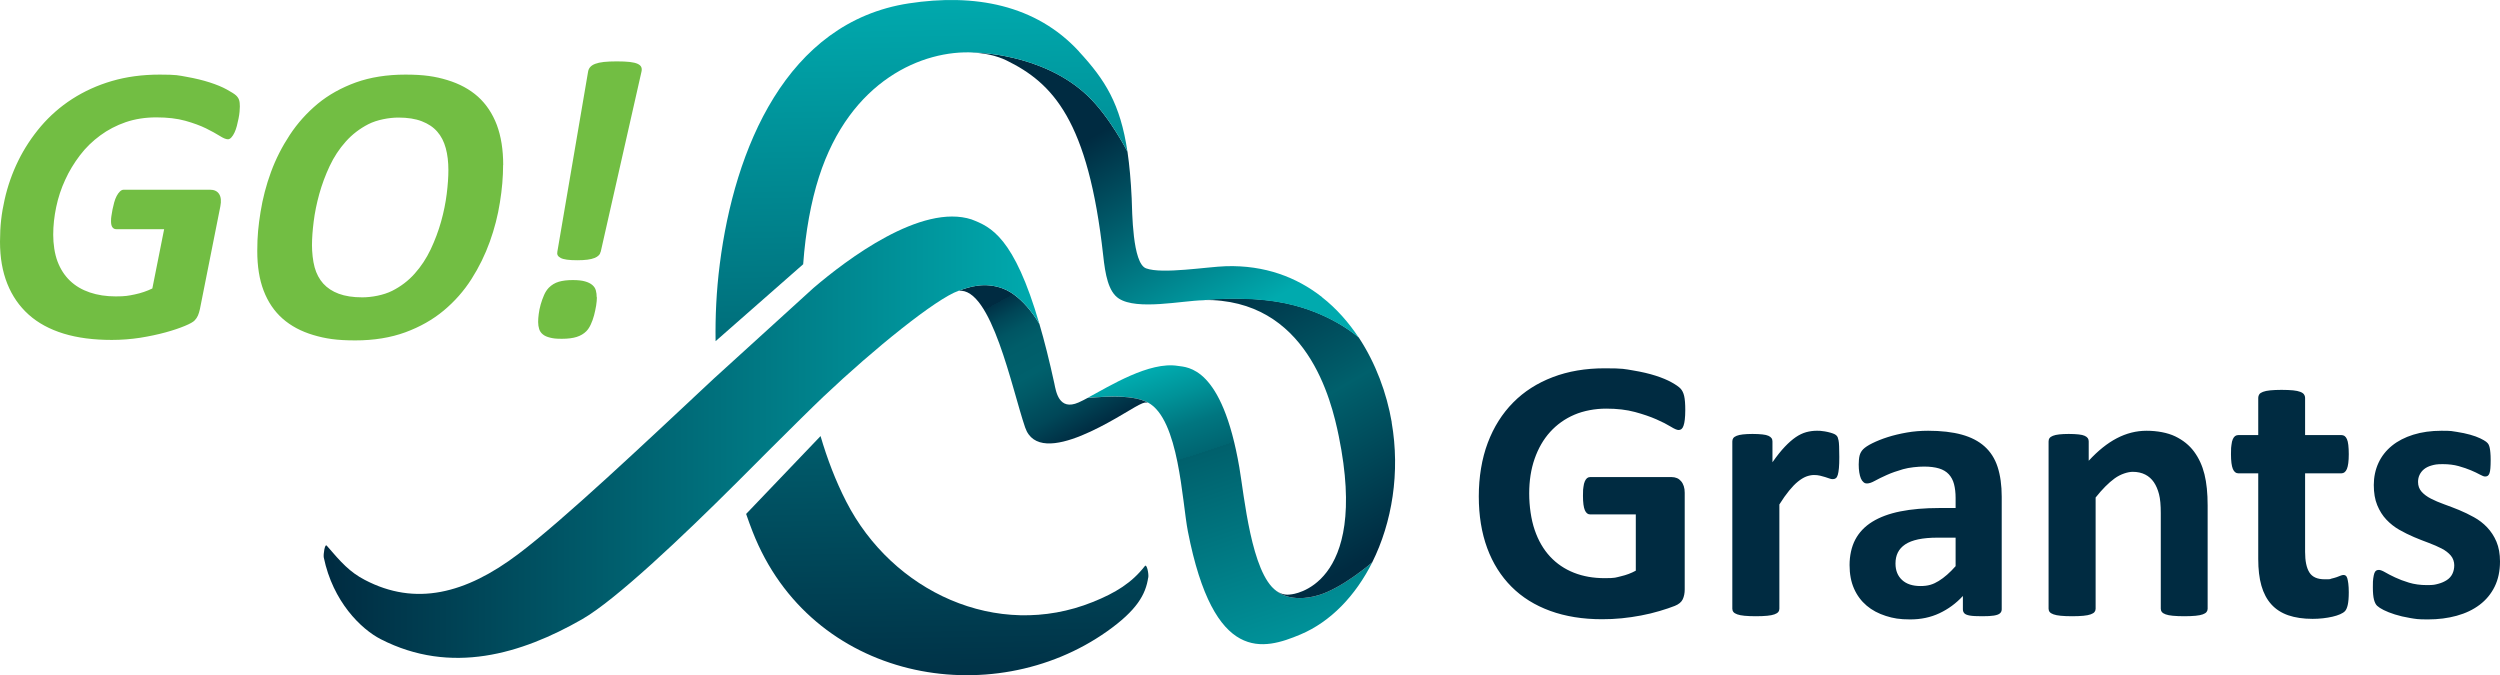 <?xml version="1.0" encoding="UTF-8"?>
<svg width="448px" height="121px" viewBox="0 0 448 121" version="1.1" xmlns="http://www.w3.org/2000/svg" xmlns:xlink="http://www.w3.org/1999/xlink">
    <title>go-grants-logo</title>
    <defs>
        <linearGradient x1="67.344%" y1="97.215%" x2="36.656%" y2="-1.255%" id="linearGradient-1">
            <stop stop-color="#00959C" offset="0%"></stop>
            <stop stop-color="#00606C" offset="70%"></stop>
            <stop stop-color="#006571" offset="70%"></stop>
            <stop stop-color="#007680" offset="80%"></stop>
            <stop stop-color="#009298" offset="90%"></stop>
            <stop stop-color="#00AAAE" offset="100%"></stop>
        </linearGradient>
        <linearGradient x1="29.818%" y1="5.911%" x2="70.675%" y2="79.287%" id="linearGradient-2">
            <stop stop-color="#002B41" offset="0%"></stop>
            <stop stop-color="#003247" offset="0%"></stop>
            <stop stop-color="#004657" offset="10%"></stop>
            <stop stop-color="#005563" offset="20%"></stop>
            <stop stop-color="#005D69" offset="30%"></stop>
            <stop stop-color="#00606C" offset="50%"></stop>
            <stop stop-color="#005966" offset="60%"></stop>
            <stop stop-color="#004758" offset="80%"></stop>
            <stop stop-color="#002B41" offset="100%"></stop>
        </linearGradient>
        <linearGradient x1="0.003%" y1="49.999%" x2="100.013%" y2="49.999%" id="linearGradient-3">
            <stop stop-color="#002B41" offset="0%"></stop>
            <stop stop-color="#00AAAE" offset="100%"></stop>
        </linearGradient>
        <linearGradient x1="78.631%" y1="88.873%" x2="31.987%" y2="-9.309%" id="linearGradient-4">
            <stop stop-color="#002B41" offset="0%"></stop>
            <stop stop-color="#00606C" offset="50%"></stop>
            <stop stop-color="#002B41" offset="100%"></stop>
        </linearGradient>
        <linearGradient x1="78.367%" y1="86.237%" x2="21.585%" y2="13.674%" id="linearGradient-5">
            <stop stop-color="#00AAAE" offset="0%"></stop>
            <stop stop-color="#002B41" offset="80%"></stop>
        </linearGradient>
        <linearGradient x1="49.236%" y1="0.057%" x2="50.353%" y2="100.082%" id="linearGradient-6">
            <stop stop-color="#00AAAE" offset="0%"></stop>
            <stop stop-color="#002B41" offset="100%"></stop>
        </linearGradient>
    </defs>
    <g id="go-grants-logo" stroke="none" stroke-width="1" fill="none" fill-rule="evenodd">
        <g id="MBF_GoGrants_campaign_logo_color" fill-rule="nonzero">
            <path d="M42.979,19.105 C42.979,19.342 42.963,19.646 42.929,20.036 C42.895,20.408 42.828,20.831 42.744,21.254 C42.66,21.694 42.56,22.134 42.442,22.574 C42.325,23.014 42.19,23.403 42.022,23.758 C41.855,24.113 41.67,24.401 41.468,24.621 C41.267,24.841 41.066,24.959 40.847,24.959 C40.495,24.959 40.008,24.756 39.37,24.35 C38.732,23.944 37.909,23.504 36.902,22.997 C35.895,22.506 34.652,22.049 33.208,21.643 C31.748,21.237 30.018,21.034 28.021,21.034 C26.023,21.034 24.193,21.321 22.514,21.897 C20.852,22.472 19.324,23.267 17.947,24.283 C16.571,25.298 15.362,26.465 14.321,27.836 C13.28,29.206 12.39,30.662 11.685,32.218 C10.963,33.775 10.426,35.399 10.073,37.091 C9.721,38.766 9.536,40.425 9.536,42.066 C9.536,43.707 9.788,45.484 10.308,46.854 C10.829,48.225 11.568,49.376 12.541,50.306 C13.515,51.237 14.69,51.931 16.084,52.404 C17.477,52.878 19.022,53.115 20.734,53.115 C22.447,53.115 23.018,52.997 24.159,52.76 C25.284,52.523 26.325,52.168 27.299,51.694 L29.414,41.068 L20.818,41.068 C20.533,41.068 20.314,40.949 20.147,40.729 C19.979,40.509 19.895,40.137 19.895,39.646 C19.895,39.156 19.912,39.105 19.962,38.716 C20.012,38.343 20.079,37.937 20.163,37.531 C20.247,37.125 20.348,36.702 20.466,36.262 C20.583,35.839 20.734,35.45 20.902,35.129 C21.087,34.79 21.271,34.519 21.49,34.316 C21.708,34.096 21.943,33.995 22.195,33.995 L37.607,33.995 C38.379,33.995 38.933,34.249 39.269,34.773 C39.605,35.298 39.672,36.025 39.487,36.973 L35.827,55.382 C35.727,55.839 35.609,56.212 35.475,56.533 C35.341,56.854 35.139,57.142 34.904,57.396 C34.652,57.684 34.048,58.022 33.108,58.411 C32.167,58.8 31.026,59.19 29.666,59.562 C28.306,59.934 26.812,60.255 25.133,60.526 C23.471,60.78 21.758,60.915 20.029,60.915 C16.755,60.915 13.884,60.543 11.4,59.782 C8.915,59.02 6.816,57.887 5.137,56.381 C3.459,54.875 2.183,53.03 1.31,50.848 C0.437,48.665 0,46.161 0,43.318 C0,40.475 0.269,38.242 0.823,35.788 C1.377,33.318 2.199,30.983 3.291,28.766 C4.382,26.55 5.742,24.503 7.337,22.624 C8.948,20.746 10.812,19.105 12.944,17.734 C15.076,16.364 17.444,15.281 20.046,14.519 C22.648,13.758 25.502,13.369 28.608,13.369 C31.714,13.369 31.949,13.504 33.477,13.775 C35.005,14.046 36.381,14.384 37.59,14.773 C38.799,15.162 39.823,15.585 40.646,16.042 C41.468,16.499 42.022,16.838 42.291,17.091 C42.56,17.345 42.744,17.616 42.845,17.92 C42.946,18.225 42.979,18.614 42.979,19.054 L42.979,19.105 Z M90.156,29.579 C90.156,31.66 89.971,33.893 89.585,36.262 C89.216,38.631 88.612,40.983 87.772,43.318 C86.933,45.653 85.841,47.887 84.481,50.019 C83.122,52.151 81.459,54.029 79.512,55.653 C77.564,57.277 75.264,58.58 72.645,59.545 C70.009,60.509 67.021,61 63.663,61 C60.306,61 58.308,60.679 56.142,60.036 C53.976,59.393 52.129,58.411 50.635,57.091 C49.141,55.772 48.016,54.096 47.244,52.083 C46.472,50.069 46.102,47.701 46.102,44.976 C46.102,42.252 46.304,40.425 46.69,37.988 C47.076,35.569 47.697,33.183 48.553,30.848 C49.41,28.513 50.534,26.296 51.928,24.181 C53.321,22.066 54.983,20.222 56.931,18.597 C58.878,16.99 61.162,15.721 63.764,14.773 C66.366,13.843 69.338,13.369 72.645,13.369 C75.953,13.369 78.001,13.69 80.167,14.35 C82.332,15.01 84.162,15.992 85.657,17.328 C87.134,18.665 88.259,20.357 89.031,22.387 C89.787,24.418 90.173,26.821 90.173,29.562 L90.156,29.579 Z M80.351,30.475 C80.351,29.037 80.2,27.717 79.881,26.55 C79.562,25.382 79.059,24.384 78.354,23.589 C77.648,22.777 76.725,22.168 75.583,21.728 C74.442,21.288 73.048,21.068 71.403,21.068 C69.758,21.068 67.558,21.457 66.014,22.252 C64.469,23.047 63.109,24.08 61.968,25.365 C60.809,26.651 59.852,28.107 59.08,29.748 C58.308,31.389 57.686,33.064 57.216,34.756 C56.746,36.448 56.411,38.107 56.209,39.714 C56.008,41.321 55.907,42.726 55.907,43.944 C55.907,45.162 56.058,46.736 56.377,47.887 C56.696,49.054 57.216,50.019 57.922,50.814 C58.643,51.609 59.567,52.218 60.708,52.641 C61.85,53.064 63.26,53.284 64.922,53.284 C66.585,53.284 68.734,52.895 70.278,52.117 C71.823,51.338 73.183,50.306 74.307,49.037 C75.449,47.768 76.406,46.313 77.178,44.689 C77.951,43.047 78.572,41.389 79.042,39.714 C79.512,38.039 79.848,36.381 80.049,34.773 C80.251,33.166 80.351,31.728 80.351,30.475 L80.351,30.475 Z M106.962,53.284 C106.962,53.707 106.911,54.215 106.827,54.773 C106.727,55.349 106.609,55.924 106.458,56.499 C106.307,57.074 106.105,57.633 105.87,58.14 C105.635,58.648 105.367,59.054 105.065,59.359 C104.611,59.816 104.04,60.154 103.352,60.374 C102.664,60.594 101.774,60.712 100.683,60.712 C99.591,60.712 99.138,60.645 98.584,60.509 C98.03,60.374 97.594,60.188 97.275,59.917 C96.956,59.663 96.737,59.342 96.62,58.97 C96.502,58.597 96.435,58.174 96.435,57.701 C96.435,57.227 96.469,56.854 96.536,56.296 C96.603,55.738 96.721,55.162 96.888,54.57 C97.056,53.978 97.258,53.42 97.493,52.878 C97.728,52.337 98.013,51.914 98.332,51.575 C98.853,51.051 99.44,50.695 100.129,50.492 C100.817,50.289 101.64,50.188 102.63,50.188 C103.621,50.188 104.275,50.272 104.83,50.425 C105.384,50.577 105.82,50.797 106.139,51.068 C106.458,51.338 106.676,51.66 106.777,52.049 C106.878,52.421 106.928,52.827 106.928,53.25 L106.962,53.284 Z M107.633,45.112 C107.583,45.349 107.482,45.569 107.297,45.755 C107.113,45.941 106.861,46.11 106.542,46.228 C106.206,46.364 105.803,46.465 105.283,46.533 C104.779,46.601 104.158,46.635 103.436,46.635 C102.714,46.635 102.059,46.601 101.589,46.533 C101.102,46.465 100.733,46.364 100.481,46.228 C100.229,46.093 100.045,45.941 99.944,45.755 C99.843,45.569 99.826,45.349 99.877,45.112 L105.384,12.844 C105.434,12.54 105.551,12.269 105.753,12.032 C105.954,11.795 106.257,11.592 106.66,11.44 C107.062,11.288 107.583,11.169 108.204,11.102 C108.842,11.034 109.614,11 110.538,11 C111.461,11 112.25,11.034 112.855,11.102 C113.459,11.169 113.929,11.288 114.265,11.44 C114.601,11.592 114.819,11.795 114.92,12.032 C115.02,12.269 115.02,12.54 114.953,12.844 L107.65,45.112 L107.633,45.112 Z" id="Shape" fill="#72BE43"></path>
            <path d="M302.001,73.494 C302.001,74.15 301.968,74.704 301.918,75.175 C301.868,75.645 301.784,76.015 301.684,76.301 C301.583,76.586 301.466,76.771 301.316,76.889 C301.165,77.006 300.998,77.057 300.797,77.057 C300.513,77.057 300.044,76.855 299.392,76.452 C298.74,76.049 297.886,75.612 296.816,75.141 C295.745,74.671 294.474,74.234 292.985,73.83 C291.497,73.427 289.774,73.226 287.816,73.226 C285.859,73.226 283.819,73.595 282.129,74.318 C280.44,75.04 278.984,76.082 277.78,77.41 C276.576,78.737 275.655,80.35 275.003,82.215 C274.351,84.081 274.033,86.147 274.033,88.416 C274.033,90.684 274.367,93.087 275.02,94.986 C275.672,96.885 276.592,98.465 277.78,99.742 C278.968,101.019 280.389,101.976 282.045,102.632 C283.701,103.287 285.541,103.606 287.549,103.606 C289.556,103.606 289.506,103.489 290.459,103.27 C291.413,103.052 292.316,102.716 293.136,102.262 L293.136,92.18 L284.939,92.18 C284.538,92.18 284.22,91.928 284.003,91.424 C283.785,90.92 283.668,90.063 283.668,88.853 C283.668,87.643 283.701,87.693 283.752,87.273 C283.802,86.853 283.885,86.5 284.003,86.248 C284.12,85.996 284.253,85.795 284.404,85.677 C284.555,85.559 284.739,85.492 284.939,85.492 L299.559,85.492 C299.911,85.492 300.228,85.559 300.513,85.677 C300.797,85.795 301.031,85.979 301.249,86.232 C301.466,86.484 301.617,86.769 301.734,87.122 C301.851,87.475 301.901,87.861 301.901,88.315 L301.901,105.623 C301.901,106.295 301.784,106.883 301.55,107.387 C301.316,107.891 300.831,108.295 300.111,108.58 C299.392,108.866 298.489,109.168 297.418,109.488 C296.348,109.807 295.244,110.076 294.089,110.294 C292.935,110.513 291.781,110.681 290.61,110.798 C289.439,110.916 288.268,110.966 287.08,110.966 C283.618,110.966 280.523,110.462 277.797,109.471 C275.07,108.479 272.745,107.034 270.855,105.136 C268.964,103.237 267.509,100.935 266.505,98.212 C265.502,95.49 265,92.398 265,88.954 C265,85.509 265.535,82.199 266.606,79.359 C267.676,76.519 269.199,74.116 271.156,72.133 C273.113,70.15 275.488,68.638 278.265,67.58 C281.042,66.521 284.136,66 287.549,66 C290.961,66 291.129,66.134 292.667,66.386 C294.206,66.639 295.545,66.958 296.699,67.327 C297.853,67.697 298.806,68.1 299.559,68.521 C300.312,68.941 300.847,69.31 301.148,69.63 C301.449,69.949 301.667,70.386 301.801,70.957 C301.935,71.528 302.001,72.369 302.001,73.494 L302.001,73.494 Z M329.602,81.896 C329.602,82.703 329.585,83.358 329.535,83.879 C329.485,84.4 329.418,84.803 329.334,85.089 C329.251,85.375 329.134,85.576 328.983,85.694 C328.833,85.811 328.649,85.862 328.431,85.862 C328.214,85.862 328.046,85.828 327.829,85.744 C327.611,85.66 327.361,85.576 327.076,85.492 C326.792,85.408 326.491,85.324 326.156,85.24 C325.822,85.156 325.454,85.122 325.052,85.122 C324.651,85.122 324.115,85.223 323.647,85.408 C323.179,85.593 322.694,85.895 322.192,86.299 C321.69,86.702 321.171,87.24 320.619,87.912 C320.067,88.584 319.482,89.407 318.863,90.399 L318.863,109.084 C318.863,109.303 318.796,109.504 318.662,109.673 C318.528,109.841 318.294,109.975 317.976,110.093 C317.659,110.21 317.224,110.294 316.688,110.345 C316.153,110.395 315.467,110.429 314.648,110.429 C313.828,110.429 313.142,110.395 312.607,110.345 C312.071,110.294 311.637,110.21 311.319,110.093 C311.001,109.975 310.767,109.841 310.633,109.673 C310.499,109.504 310.432,109.303 310.432,109.084 L310.432,79.107 C310.432,78.888 310.482,78.687 310.599,78.519 C310.717,78.351 310.917,78.216 311.202,78.099 C311.486,77.981 311.871,77.897 312.322,77.847 C312.774,77.796 313.36,77.763 314.045,77.763 C314.731,77.763 315.35,77.796 315.818,77.847 C316.287,77.897 316.655,77.981 316.906,78.099 C317.157,78.216 317.341,78.351 317.458,78.519 C317.575,78.687 317.625,78.888 317.625,79.107 L317.625,82.837 C318.411,81.711 319.147,80.787 319.833,80.065 C320.519,79.342 321.188,78.754 321.807,78.334 C322.426,77.914 323.062,77.611 323.68,77.443 C324.299,77.275 324.935,77.191 325.554,77.191 C326.173,77.191 326.156,77.191 326.491,77.242 C326.825,77.275 327.177,77.326 327.528,77.41 C327.879,77.494 328.197,77.578 328.465,77.678 C328.732,77.779 328.933,77.88 329.05,77.998 C329.167,78.115 329.267,78.233 329.318,78.367 C329.368,78.502 329.418,78.687 329.468,78.922 C329.518,79.157 329.552,79.51 329.569,79.981 C329.585,80.451 329.602,81.09 329.602,81.896 L329.602,81.896 Z M358.708,109.185 C358.708,109.504 358.591,109.74 358.373,109.925 C358.156,110.109 357.805,110.227 357.32,110.311 C356.835,110.395 356.132,110.429 355.195,110.429 C354.259,110.429 353.456,110.395 353.004,110.311 C352.552,110.227 352.218,110.109 352.034,109.925 C351.85,109.74 351.749,109.504 351.749,109.185 L351.749,106.799 C350.528,108.127 349.123,109.152 347.551,109.891 C345.978,110.63 344.239,111 342.315,111 C340.391,111 339.271,110.798 337.949,110.378 C336.628,109.958 335.473,109.353 334.503,108.53 C333.533,107.706 332.78,106.698 332.245,105.488 C331.71,104.279 331.442,102.867 331.442,101.254 C331.442,99.641 331.777,97.994 332.462,96.7 C333.148,95.406 334.152,94.348 335.507,93.507 C336.862,92.667 338.535,92.046 340.542,91.642 C342.549,91.239 344.874,91.037 347.534,91.037 L350.445,91.037 L350.445,89.223 C350.445,88.282 350.344,87.458 350.16,86.752 C349.976,86.047 349.658,85.459 349.223,84.988 C348.789,84.518 348.203,84.165 347.484,83.946 C346.765,83.728 345.861,83.61 344.791,83.61 C343.72,83.61 342.131,83.761 341.027,84.081 C339.923,84.4 338.953,84.736 338.1,85.122 C337.247,85.509 336.544,85.845 335.975,86.164 C335.406,86.484 334.938,86.635 334.587,86.635 C334.236,86.635 334.118,86.551 333.934,86.4 C333.75,86.248 333.583,86.013 333.466,85.727 C333.349,85.442 333.249,85.072 333.182,84.652 C333.115,84.232 333.081,83.761 333.081,83.24 C333.081,82.72 333.132,81.997 333.249,81.594 C333.366,81.19 333.566,80.821 333.884,80.501 C334.202,80.182 334.737,79.813 335.524,79.426 C336.31,79.04 337.213,78.67 338.267,78.334 C339.321,77.998 340.458,77.729 341.696,77.51 C342.934,77.292 344.205,77.191 345.527,77.191 C347.869,77.191 349.876,77.426 351.532,77.88 C353.188,78.334 354.56,79.04 355.63,79.997 C356.701,80.955 357.487,82.182 357.972,83.677 C358.457,85.173 358.708,86.954 358.708,89.021 L358.708,109.185 L358.708,109.185 Z M350.445,96.347 L347.233,96.347 C345.878,96.347 344.707,96.448 343.754,96.65 C342.8,96.851 342.014,97.154 341.412,97.557 C340.81,97.96 340.375,98.448 340.09,99.019 C339.806,99.59 339.672,100.246 339.672,100.985 C339.672,102.245 340.073,103.22 340.86,103.942 C341.646,104.665 342.75,105.018 344.155,105.018 C345.56,105.018 346.43,104.715 347.417,104.111 C348.404,103.506 349.424,102.615 350.445,101.456 L350.445,96.347 L350.445,96.347 Z M395.609,109.084 C395.609,109.303 395.542,109.504 395.408,109.673 C395.275,109.841 395.057,109.975 394.739,110.093 C394.421,110.21 394.003,110.294 393.451,110.345 C392.899,110.395 392.23,110.429 391.427,110.429 C390.624,110.429 389.922,110.395 389.37,110.345 C388.818,110.294 388.4,110.21 388.082,110.093 C387.764,109.975 387.546,109.841 387.413,109.673 C387.279,109.504 387.212,109.303 387.212,109.084 L387.212,91.978 C387.212,90.516 387.112,89.374 386.894,88.55 C386.677,87.727 386.376,87.004 385.974,86.416 C385.573,85.828 385.054,85.358 384.418,85.038 C383.783,84.719 383.047,84.551 382.194,84.551 C381.34,84.551 380.036,84.938 378.948,85.727 C377.861,86.517 376.724,87.66 375.536,89.155 L375.536,109.084 C375.536,109.303 375.469,109.504 375.335,109.673 C375.201,109.841 374.967,109.975 374.649,110.093 C374.332,110.21 373.897,110.294 373.361,110.345 C372.826,110.395 372.14,110.429 371.321,110.429 C370.501,110.429 369.815,110.395 369.28,110.345 C368.745,110.294 368.31,110.21 367.992,110.093 C367.674,109.975 367.44,109.841 367.306,109.673 C367.172,109.504 367.105,109.303 367.105,109.084 L367.105,79.107 C367.105,78.888 367.155,78.687 367.273,78.519 C367.39,78.351 367.59,78.216 367.875,78.099 C368.159,77.981 368.544,77.897 368.996,77.847 C369.447,77.796 370.033,77.763 370.718,77.763 C371.404,77.763 372.023,77.796 372.492,77.847 C372.96,77.897 373.328,77.981 373.579,78.099 C373.83,78.216 374.014,78.351 374.131,78.519 C374.248,78.687 374.298,78.888 374.298,79.107 L374.298,82.568 C375.954,80.77 377.627,79.426 379.333,78.535 C381.039,77.645 382.813,77.191 384.669,77.191 C386.526,77.191 388.416,77.527 389.805,78.199 C391.193,78.872 392.331,79.779 393.184,80.938 C394.037,82.098 394.656,83.442 395.04,84.988 C395.425,86.534 395.609,88.399 395.609,90.567 L395.609,109.084 L395.609,109.084 Z M420.901,106.127 C420.901,107.118 420.834,107.875 420.717,108.395 C420.6,108.916 420.433,109.286 420.232,109.504 C420.031,109.723 419.73,109.908 419.346,110.076 C418.961,110.244 418.493,110.395 417.974,110.513 C417.455,110.63 416.887,110.731 416.268,110.798 C415.649,110.866 415.03,110.899 414.411,110.899 C412.738,110.899 411.283,110.681 410.062,110.261 C408.841,109.841 407.82,109.185 407.017,108.295 C406.214,107.404 405.629,106.295 405.244,104.951 C404.86,103.606 404.676,102.01 404.676,100.178 L404.676,84.82 L401.096,84.82 C400.678,84.82 400.343,84.551 400.126,84.03 C399.908,83.509 399.791,82.619 399.791,81.392 C399.791,80.165 399.824,80.199 399.875,79.745 C399.925,79.292 400.009,78.939 400.126,78.687 C400.243,78.435 400.377,78.25 400.544,78.132 C400.711,78.015 400.912,77.964 401.129,77.964 L404.676,77.964 L404.676,71.276 C404.676,71.058 404.742,70.856 404.86,70.671 C404.977,70.487 405.211,70.335 405.529,70.218 C405.846,70.1 406.281,69.999 406.833,69.949 C407.385,69.898 408.054,69.865 408.857,69.865 C409.66,69.865 410.363,69.898 410.915,69.949 C411.467,69.999 411.885,70.1 412.203,70.218 C412.521,70.335 412.738,70.487 412.872,70.671 C413.006,70.856 413.073,71.058 413.073,71.276 L413.073,77.964 L419.563,77.964 C419.781,77.964 419.981,78.015 420.149,78.132 C420.316,78.25 420.45,78.435 420.567,78.687 C420.684,78.939 420.767,79.292 420.818,79.745 C420.868,80.199 420.901,80.737 420.901,81.392 C420.901,82.619 420.784,83.509 420.567,84.03 C420.349,84.551 420.015,84.82 419.597,84.82 L413.073,84.82 L413.073,98.901 C413.073,100.531 413.324,101.758 413.842,102.581 C414.361,103.405 415.264,103.808 416.586,103.808 C417.907,103.808 417.439,103.774 417.79,103.69 C418.141,103.606 418.459,103.522 418.743,103.422 C419.028,103.321 419.262,103.237 419.446,103.153 C419.63,103.069 419.814,103.035 419.965,103.035 C420.115,103.035 420.232,103.069 420.349,103.153 C420.466,103.237 420.567,103.388 420.634,103.623 C420.701,103.858 420.767,104.178 420.818,104.581 C420.868,104.984 420.901,105.505 420.901,106.127 L420.901,106.127 Z M448,100.615 C448,102.313 447.682,103.825 447.047,105.119 C446.411,106.413 445.508,107.505 444.353,108.379 C443.199,109.252 441.828,109.908 440.238,110.345 C438.649,110.782 436.943,111 435.086,111 C433.23,111 432.912,110.916 431.891,110.748 C430.871,110.58 429.968,110.361 429.165,110.109 C428.362,109.857 427.693,109.588 427.157,109.32 C426.622,109.051 426.237,108.799 425.986,108.563 C425.736,108.328 425.552,107.959 425.418,107.454 C425.284,106.95 425.217,106.211 425.217,105.22 C425.217,104.228 425.234,104.043 425.284,103.657 C425.334,103.27 425.401,102.951 425.485,102.716 C425.568,102.481 425.685,102.329 425.819,102.245 C425.953,102.161 426.12,102.128 426.321,102.128 C426.522,102.128 426.923,102.262 427.408,102.548 C427.893,102.833 428.479,103.136 429.198,103.472 C429.917,103.808 430.737,104.127 431.691,104.413 C432.644,104.699 433.715,104.85 434.919,104.85 C436.123,104.85 436.358,104.766 436.943,104.615 C437.529,104.463 438.047,104.228 438.482,103.942 C438.917,103.657 439.251,103.287 439.469,102.833 C439.686,102.38 439.803,101.876 439.803,101.288 C439.803,100.699 439.603,100.044 439.185,99.557 C438.766,99.069 438.231,98.649 437.545,98.296 C436.859,97.944 436.09,97.608 435.237,97.288 C434.384,96.969 433.497,96.633 432.594,96.246 C431.691,95.86 430.804,95.423 429.951,94.936 C429.098,94.448 428.328,93.844 427.643,93.121 C426.957,92.398 426.421,91.541 426.003,90.533 C425.585,89.525 425.384,88.315 425.384,86.904 C425.384,85.492 425.669,84.148 426.221,82.955 C426.773,81.762 427.576,80.737 428.629,79.88 C429.683,79.023 430.955,78.367 432.46,77.897 C433.966,77.426 435.655,77.191 437.529,77.191 C439.402,77.191 439.369,77.258 440.255,77.393 C441.142,77.527 441.928,77.695 442.647,77.897 C443.366,78.099 443.969,78.317 444.454,78.552 C444.939,78.788 445.29,78.989 445.508,79.157 C445.725,79.325 445.876,79.493 445.959,79.661 C446.043,79.829 446.11,80.031 446.16,80.266 C446.21,80.501 446.244,80.787 446.277,81.14 C446.311,81.493 446.327,81.913 446.327,82.434 C446.327,82.955 446.311,83.526 446.277,83.913 C446.244,84.299 446.193,84.602 446.11,84.82 C446.026,85.038 445.926,85.19 445.792,85.274 C445.658,85.358 445.508,85.391 445.324,85.391 C445.14,85.391 444.805,85.274 444.387,85.038 C443.969,84.803 443.433,84.551 442.798,84.282 C442.162,84.013 441.426,83.761 440.59,83.526 C439.753,83.291 438.8,83.173 437.729,83.173 C436.659,83.173 436.307,83.257 435.755,83.409 C435.203,83.56 434.735,83.795 434.384,84.081 C434.032,84.366 433.765,84.719 433.581,85.106 C433.397,85.492 433.313,85.912 433.313,86.366 C433.313,87.055 433.531,87.643 433.949,88.114 C434.367,88.584 434.936,89.004 435.622,89.357 C436.307,89.71 437.094,90.046 437.98,90.365 C438.867,90.684 439.753,91.021 440.657,91.39 C441.56,91.76 442.446,92.197 443.333,92.684 C444.22,93.171 445.006,93.776 445.692,94.499 C446.377,95.221 446.946,96.078 447.364,97.07 C447.783,98.061 448,99.254 448,100.615 Z" id="Shape" fill="#002B41"></path>
            <g id="Group" transform="translate(58, 0)">
                <path d="M178.281,106.658 C173.094,108.184 170.718,105.886 170.718,105.886 C166.233,102.666 164.978,88.929 164.091,83.764 C160.979,65.616 154.787,65.834 153.064,65.566 C147.977,64.744 140.915,69.138 136.883,71.302 C136.883,71.302 139.878,71.067 141.317,71.05 C144.112,71.05 146.304,71.369 147.726,72.14 C153.298,75.126 153.817,89.852 154.871,95.236 C159.523,119.069 168.475,116.453 175.035,113.702 C180.456,111.421 184.924,106.742 187.92,100.754 C187.92,100.754 182.582,105.383 178.281,106.658 Z" id="Path" fill="url(#linearGradient-1)"></path>
                <path d="M141.317,71.067 C139.895,71.067 136.883,71.318 136.883,71.318 C136.966,71.268 137.05,71.218 137.134,71.184 C136.414,71.57 135.795,71.905 135.276,72.124 C131.729,73.683 131.227,70.094 130.942,68.735 C130.039,64.593 129.152,61.071 128.265,58.068 C128.232,58.001 125.504,53.087 121.655,51.678 C118.392,50.487 115.682,51.41 113.757,52.114 C119.664,51.393 123.362,69.792 125.705,76.602 C128.365,84.367 143.158,74.052 146.069,72.576 C147.124,72.04 147.224,72.124 147.709,72.157 C146.27,71.352 144.095,71.067 141.3,71.067 L141.317,71.067 Z" id="Path" fill="url(#linearGradient-2)"></path>
                <path d="M116.15,39.333 C107.097,36.365 93.66,46.579 87.787,51.594 L69.916,67.847 C57.265,79.671 43.025,93.139 34.91,99.261 C25.405,106.457 16.419,108.654 7.383,103.924 C4.672,102.515 3.133,100.788 0.556,97.785 C0.204,97.366 -0.08,99.362 0.02,99.899 C1.66,107.815 6.697,112.729 10.228,114.541 C22.828,120.998 35.428,117.191 46.288,110.985 C52.346,107.513 64.26,96.209 73.948,86.548 C73.948,86.548 85.746,74.69 89.611,71.033 C98.647,62.479 109.708,53.556 113.757,52.114 C115.682,51.426 118.376,50.487 121.655,51.678 C125.538,53.087 128.265,58.068 128.265,58.068 C123.714,42.42 119.547,40.659 116.133,39.333 L116.15,39.333 Z" id="Path" fill="url(#linearGradient-3)"></path>
                <path d="M191.4,75.679 C190.497,70.43 188.522,65.079 185.493,60.483 C185.376,60.366 179.938,55.469 170.701,54.026 C164.158,53.003 157.599,53.758 157.599,53.758 C155.239,53.791 151.207,54.496 147.726,54.496 C151.207,54.496 155.239,53.791 157.599,53.758 C176.206,53.473 180.574,71.62 181.912,78.178 C187.451,105.35 173.395,106.507 173.395,106.507 C172.358,106.691 171.454,106.44 170.651,105.836 C170.667,105.836 170.684,105.87 170.718,105.886 C170.718,105.886 173.094,108.184 178.281,106.658 C182.531,105.4 187.769,100.888 187.903,100.771 C191.467,93.626 192.94,84.636 191.383,75.679 L191.4,75.679 Z" id="Path" fill="url(#linearGradient-4)"></path>
                <path d="M178.884,53.221 C174.349,49.665 168.643,47.502 161.715,47.703 C158.318,47.804 150.269,49.162 147.375,48.089 C144.915,47.183 144.898,37.908 144.798,35.526 C144.647,32.339 144.396,29.589 144.045,27.19 C144.045,27.19 140.915,21.001 136.95,17.211 C128.834,9.445 116.485,9.412 116.485,9.412 C116.334,9.412 116.2,9.412 116.05,9.412 C118.476,9.495 120.635,9.999 122.308,10.804 C130.675,14.879 137.017,21.555 139.694,45.791 C140.062,49.196 140.614,52.282 142.505,53.506 C145.802,55.636 153.834,53.875 157.615,53.808 C157.615,53.808 164.158,53.053 170.718,54.076 C180.055,55.536 185.51,60.534 185.51,60.534 C183.686,57.783 181.494,55.284 178.9,53.255 L178.884,53.221 Z" id="Path" fill="url(#linearGradient-5)"></path>
                <path d="M147.759,103.488 C147.308,106.557 145.701,109.375 140.397,113.132 C119.714,127.774 87.335,122.072 76.86,95.253 C76.492,94.297 76.09,93.24 75.706,92.099 L89.042,78.145 C90.23,82.204 91.736,86.162 93.644,89.885 C101.893,106.004 120.635,114.792 137.82,107.882 C141.92,106.239 144.814,104.444 147.157,101.442 C147.508,100.972 147.877,102.817 147.776,103.488 L147.759,103.488 Z M135.36,9.227 C127.612,0.807 116.585,-1.189 104.855,0.606 C82.884,3.977 73.597,26.721 70.987,47.317 C70.368,52.148 70.167,56.76 70.234,61.138 L85.93,47.351 C86.348,41.531 87.335,36.164 88.758,31.719 C94.346,14.309 107.449,8.908 116.485,9.412 C116.485,9.412 128.817,9.445 136.95,17.211 C140.932,21.018 144.045,27.207 144.045,27.207 C142.756,18.569 140.029,14.309 135.36,9.244 L135.36,9.227 Z" id="Shape" fill="url(#linearGradient-6)"></path>
            </g>
        </g>
    </g>
</svg>